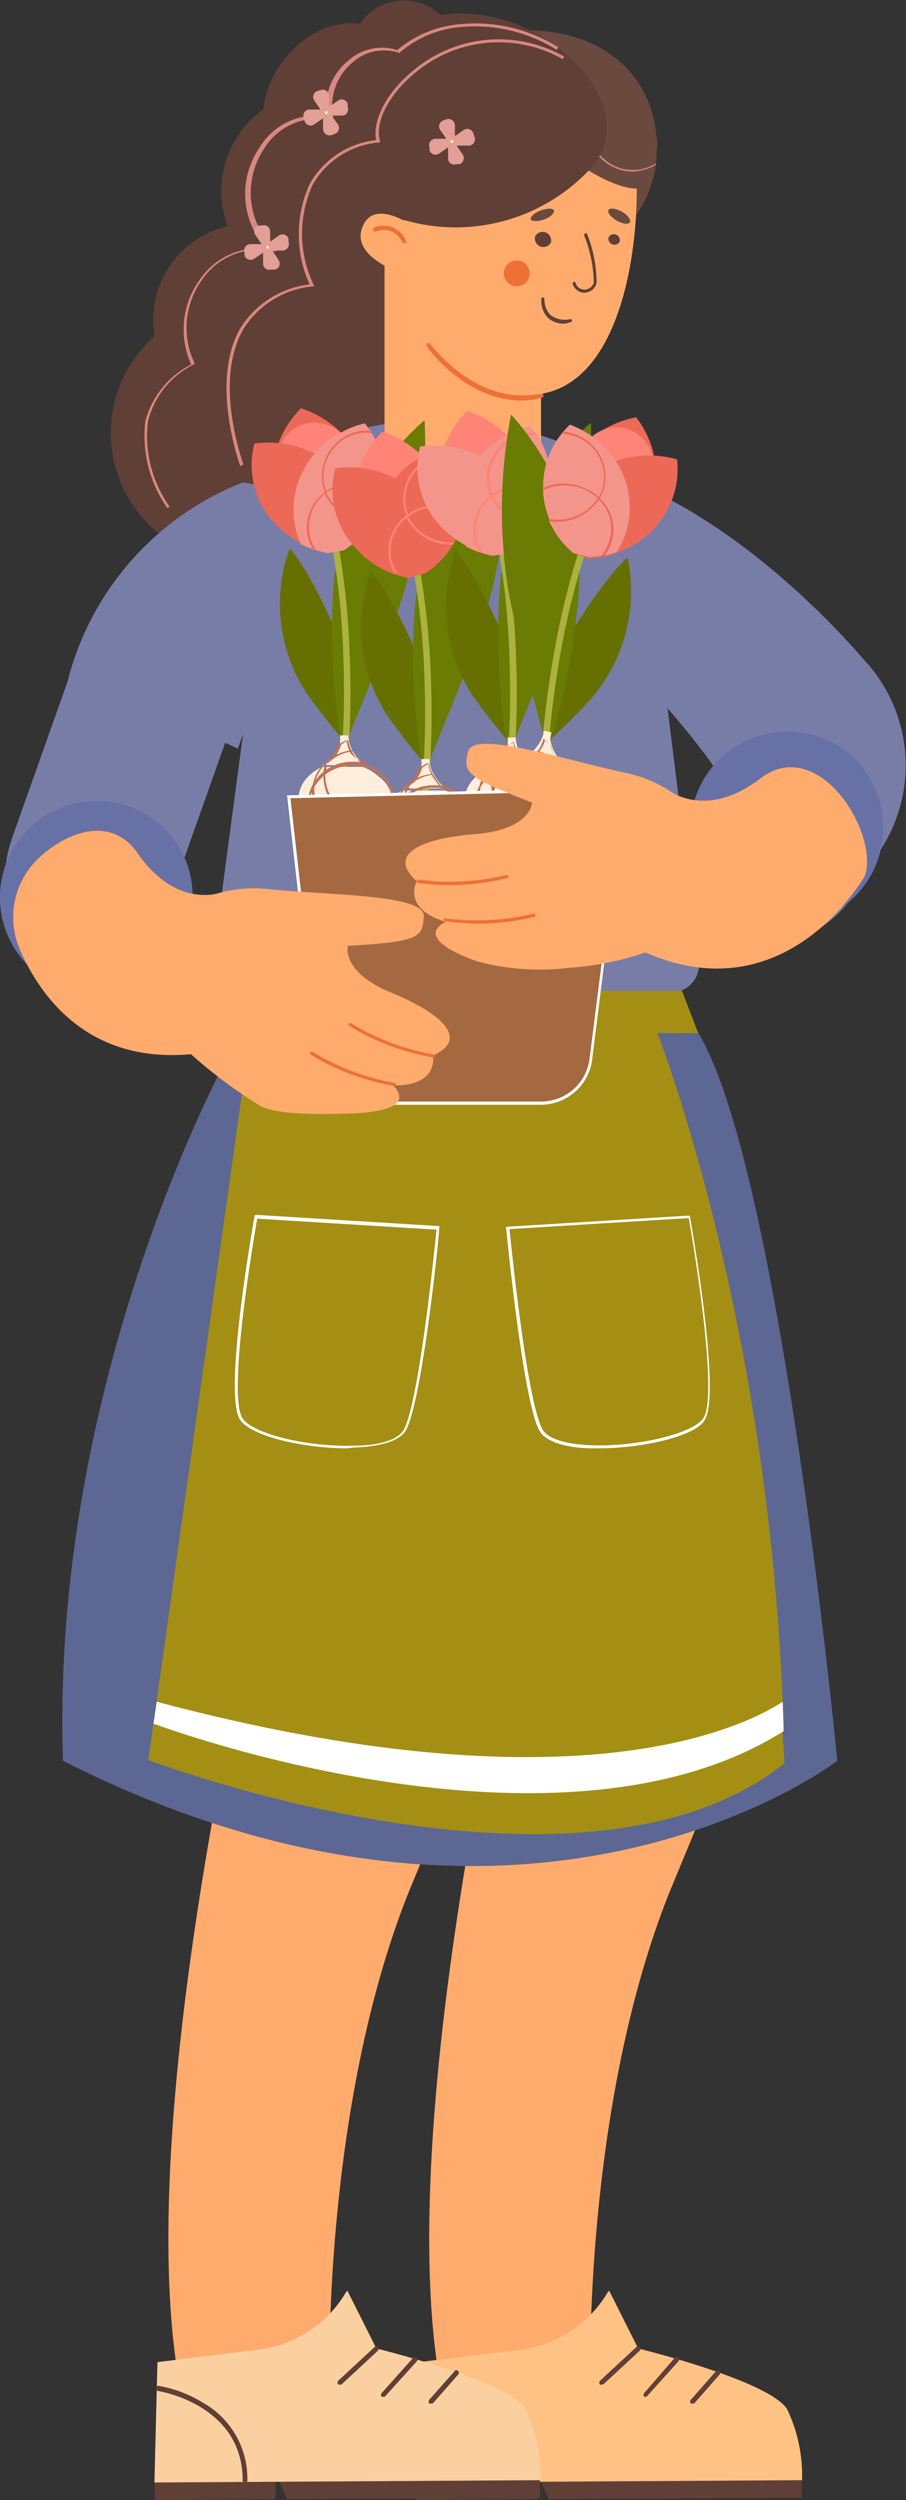 <svg id="objects" xmlns="http://www.w3.org/2000/svg" viewBox="0 0 47.76 131.71"><rect x="0" y="0" width="47.76" height="131.71" fill="#333333" stroke="none"/><defs><style>.cls-1{fill:#ffab6d;}.cls-2{fill:#603f36;}.cls-3{fill:#ffc285;}.cls-4{fill:#fad0a0;}.cls-5{fill:#5d6793;}.cls-6{fill:#a48f14;}.cls-7{fill:#787da7;}.cls-8{fill:#6a4a3f;}.cls-9{fill:#ee7035;}.cls-10{fill:#a1a7ce;}.cls-11{fill:#e29f96;}.cls-12{fill:#f7f8a8;}.cls-13{fill:#d88880;}.cls-14{fill:#657000;}.cls-15{fill:#6a7c04;}.cls-16{fill:#acb23f;}.cls-17{fill:#ec6957;}.cls-18{fill:#ff8376;}.cls-19{fill:#f4958c;}.cls-20{fill:#ffeedb;}.cls-21{fill:#bc7257;}.cls-22{fill:#a56941;}.cls-23{fill:#fff;}.cls-24{fill:#6871a5;}</style></defs><path class="cls-1" d="M58.35,124.65c-.63,3-1.33,6.5-2,10.24-1.61,9.75-2.76,21-1.18,28.38,3.75,3.65,7.74-1.1,7.74-1.1s-.35-14,4-25.25c.09-.24.19-.48.29-.72,1.65-4,2.94-7.11,4-9.55Z" transform="translate(-31.79 -36.8)"/><rect class="cls-2" x="53.74" y="167.1" width="6.37" height="1.38" transform="translate(-32.79 -36.46) rotate(-0.34)"/><polygon class="cls-2" points="42.26 131.58 28.92 131.66 28.32 130.28 42.26 130.2 42.26 131.58"/><path class="cls-3" d="M63.9,157.47l1.53,3.05s7,1.71,7.87,3.23a8.15,8.15,0,0,1,.77,3.71l-20.35.12.16-6.34,5.45-.67a6.25,6.25,0,0,0,4.49-3Z" transform="translate(-31.79 -36.8)"/><path class="cls-2" d="M63.52,162.42a.12.12,0,0,1-.1,0,.15.15,0,0,1,0-.2l1.91-1.77a.12.12,0,0,1,.18,0,.14.14,0,0,1,0,.19l-1.91,1.77Z" transform="translate(-31.79 -36.8)"/><path class="cls-2" d="M65.84,163.06a.1.1,0,0,1-.09,0,.14.14,0,0,1,0-.19L67.37,161a.12.12,0,0,1,.18,0,.15.15,0,0,1,0,.2L65.93,163A.12.12,0,0,1,65.84,163.06Z" transform="translate(-31.79 -36.8)"/><path class="cls-2" d="M68.3,163.42a.18.18,0,0,1-.09,0,.15.15,0,0,1,0-.2l1.33-1.51a.11.11,0,0,1,.18,0,.14.14,0,0,1,0,.19l-1.33,1.51A.11.11,0,0,1,68.3,163.42Z" transform="translate(-31.79 -36.8)"/><path class="cls-2" d="M58.5,167.6a.13.13,0,0,1-.13-.14c0-4-4.41-4.69-4.45-4.7a.14.14,0,0,1-.11-.16.12.12,0,0,1,.14-.11,6.6,6.6,0,0,1,2.32.88,4.61,4.61,0,0,1,2.36,4.09A.13.13,0,0,1,58.5,167.6Z" transform="translate(-31.79 -36.8)"/><path class="cls-1" d="M44.55,124.65c-.63,3-1.32,6.5-1.94,10.24-1.62,9.75-2.77,21-1.19,28.38,3.76,3.65,7.74-1.1,7.74-1.1s-.34-14,4-25.25l.29-.72c1.65-4,2.94-7.11,4-9.55Z" transform="translate(-31.79 -36.8)"/><rect class="cls-2" x="39.95" y="167.1" width="6.37" height="1.38" transform="translate(-32.79 -36.54) rotate(-0.34)"/><polygon class="cls-2" points="28.47 131.58 15.13 131.66 14.53 130.28 28.46 130.2 28.47 131.58"/><path class="cls-4" d="M50.1,157.47l1.53,3.05s7,1.71,7.87,3.23a8.22,8.22,0,0,1,.78,3.71l-20.35.12.16-6.34,5.44-.67a6.23,6.23,0,0,0,4.49-3Z" transform="translate(-31.79 -36.8)"/><path class="cls-2" d="M49.72,162.42a.13.13,0,0,1-.1,0,.15.15,0,0,1,0-.2l1.91-1.77a.12.12,0,0,1,.18,0,.14.14,0,0,1,0,.19l-1.91,1.77A.11.11,0,0,1,49.72,162.42Z" transform="translate(-31.79 -36.8)"/><path class="cls-2" d="M52,163.06a.12.12,0,0,1-.09,0,.14.14,0,0,1,0-.19L53.58,161a.12.12,0,0,1,.18,0,.15.15,0,0,1,0,.2L52.13,163A.11.11,0,0,1,52,163.06Z" transform="translate(-31.79 -36.8)"/><path class="cls-2" d="M54.51,163.42a.13.13,0,0,1-.09,0,.16.16,0,0,1,0-.2l1.34-1.51a.11.11,0,0,1,.18,0,.14.14,0,0,1,0,.19l-1.33,1.51A.14.14,0,0,1,54.51,163.42Z" transform="translate(-31.79 -36.8)"/><path class="cls-2" d="M44.71,167.6a.13.13,0,0,1-.13-.14c0-4-4.41-4.69-4.46-4.7a.14.14,0,0,1-.11-.16.13.13,0,0,1,.15-.11,6.67,6.67,0,0,1,2.32.88,4.6,4.6,0,0,1,2.35,4.09A.13.13,0,0,1,44.71,167.6Z" transform="translate(-31.79 -36.8)"/><path class="cls-5" d="M43.82,92.43s-9.39,17-8.71,37.13c24.63,12.48,40.82,0,40.82,0s-3.37-34.92-8.09-39.33C57,91.76,43.82,92.43,43.82,92.43Z" transform="translate(-31.79 -36.8)"/><path class="cls-6" d="M73.14,129.69c-10.65,8.5-33.53-.17-33.53-.17l.27-1.93.17-1.18,4.8-34.17,21.48-1.31s5.84,14.56,6.72,35.48c0,.52,0,1,0,1.56S73.13,129.11,73.14,129.69Z" transform="translate(-31.79 -36.8)"/><circle class="cls-2" cx="13.15" cy="16.87" r="5.08"/><path class="cls-2" d="M51.23,59.61a6.8,6.8,0,1,1-6.8-6.8A6.79,6.79,0,0,1,51.23,59.61Z" transform="translate(-31.79 -36.8)"/><circle class="cls-2" cx="18.15" cy="19.71" r="5.08"/><path class="cls-7" d="M42.7,90.3c.11,0,18.86-.92,24.53-1.21a1.49,1.49,0,0,0,1.4-1.68l-1.86-15-4.2-11.79h0a18.15,18.15,0,0,0-14.31-.44l-1.67.67S42.56,90.26,42.7,90.3Z" transform="translate(-31.79 -36.8)"/><path class="cls-7" d="M77.49,71.75s-6.88-8.48-15-10.43c-4.07,1.08-1.34,6.57-1.34,6.57S68.35,75,70.17,78.38C76.39,74.67,77.49,71.75,77.49,71.75Z" transform="translate(-31.79 -36.8)"/><path class="cls-2" d="M54,47.28a5.28,5.28,0,1,1-5.26-5.7A5.49,5.49,0,0,1,54,47.28Z" transform="translate(-31.79 -36.8)"/><path class="cls-2" d="M49.66,43.86s-2.07,11.46,3,11.58c.74,0,1.42,1.36,2.15,1.44,3.45.36,5.14-4.57,4.11-9.36C57.77,42.13,51.54,38.14,49.66,43.86Z" transform="translate(-31.79 -36.8)"/><path class="cls-8" d="M54.42,52.2s5.88,3.61,11.08-4.34a5.91,5.91,0,0,0,.9-2.81c.3-5-4.25-7.94-10.35-6.1C50.21,40.71,48.17,49.7,54.42,52.2Z" transform="translate(-31.79 -36.8)"/><path class="cls-1" d="M56.18,64.43h0a4.11,4.11,0,0,1-4.12-4.12V50.44h8.25v9.87A4.12,4.12,0,0,1,56.18,64.43Z" transform="translate(-31.79 -36.8)"/><path class="cls-9" d="M59.31,57.9c-3,0-5-2.8-5-2.83a.11.11,0,0,1,0-.16.11.11,0,0,1,.16,0s2.43,3.35,5.83,2.62a.13.13,0,0,1,.14.09.12.12,0,0,1-.1.14A4.55,4.55,0,0,1,59.31,57.9Z" transform="translate(-31.79 -36.8)"/><path class="cls-1" d="M51.66,49.23s2.36,8.7,8.2,8.37,6-12,5.08-14.41-7.33-5.31-11.79-.89C50.61,44.82,51.66,49.23,51.66,49.23Z" transform="translate(-31.79 -36.8)"/><circle class="cls-9" cx="27.24" cy="14.4" r="0.68"/><path class="cls-2" d="M60,49.25a.45.45,0,0,0,.83.33A.45.45,0,0,0,60,49.25Z" transform="translate(-31.79 -36.8)"/><path class="cls-2" d="M63.87,49.3a.32.32,0,0,0,.59.23A.32.32,0,0,0,63.87,49.3Z" transform="translate(-31.79 -36.8)"/><path class="cls-2" d="M55.85,39.13a2.81,2.81,0,0,1-5.53,0,2.81,2.81,0,0,1,5.53,0Z" transform="translate(-31.79 -36.8)"/><path class="cls-2" d="M52.29,44.13c-1.4,2-3.8,2.7-5.37,1.59s-1.7-3.61-.3-5.59,3.8-2.69,5.37-1.59S53.69,42.15,52.29,44.13Z" transform="translate(-31.79 -36.8)"/><path class="cls-8" d="M66.1,45.27c-.67.67-2.11.32-3.22-.79s-1.46-2.54-.79-3.21,2.12-.32,3.22.78S66.77,44.6,66.1,45.27Z" transform="translate(-31.79 -36.8)"/><path class="cls-8" d="M66,46.52c-.76.76-3.5-.58-5.41-2.49S57.73,40,58.49,39.18s2.94.17,4.85,2.08S66.74,45.75,66,46.52Z" transform="translate(-31.79 -36.8)"/><path class="cls-2" d="M51.54,51.22a4.45,4.45,0,0,0,1.51-4.14,1.2,1.2,0,0,0-.36-.66c-.91-.79-2.47.43-3.23,2.15C48.61,50.49,49.75,52.65,51.54,51.22Z" transform="translate(-31.79 -36.8)"/><path class="cls-2" d="M52.27,48.11a9.71,9.71,0,0,0,10.46-2.23,3.27,3.27,0,0,0,1-1.76c.61-3.23-4.11-7.15-8.59-6.55C50.06,38.25,47.17,45.89,52.27,48.11Z" transform="translate(-31.79 -36.8)"/><path class="cls-1" d="M53.55,48.7c-.65-.43-2.23-1.28-2.69.16s1.84,2.3,2.58,2.49Z" transform="translate(-31.79 -36.8)"/><path class="cls-9" d="M53.09,49.6a.11.11,0,0,1-.11-.07A1.06,1.06,0,0,0,51.61,49a.12.12,0,0,1-.15-.07.12.12,0,0,1,.07-.15,1.29,1.29,0,0,1,1.66.69.12.12,0,0,1,0,.16Z" transform="translate(-31.79 -36.8)"/><polygon class="cls-6" points="36.81 54.43 11.66 54.35 12.86 52.2 35.95 52.2 36.81 54.43"/><path class="cls-7" d="M35.37,72.63a15.28,15.28,0,0,1,9.21-10.41c4.19.48,2.75,5.26,2.75,5.26s-1.73,5.17-3,8.76C41.53,74.92,35.37,72.63,35.37,72.63Z" transform="translate(-31.79 -36.8)"/><path class="cls-10" d="M56.16,65.15a7.57,7.57,0,0,1-.81,0,5,5,0,0,1-4.49-4.9.12.12,0,0,1,.12-.12h0a.12.12,0,0,1,.12.12,4.66,4.66,0,0,0,4.28,4.66,4.47,4.47,0,0,0,5.29-3.73.13.13,0,0,1,.14-.09.11.11,0,0,1,.09.14A4.65,4.65,0,0,1,56.16,65.15Z" transform="translate(-31.79 -36.8)"/><path class="cls-11" d="M56.8,44l-.06-.17a.33.33,0,0,0-.51-.18l-.46.32v-.57a.34.34,0,0,0-.43-.32l-.17.06a.33.33,0,0,0-.17.51l.32.46h-.57a.33.33,0,0,0-.32.43l0,.17a.33.33,0,0,0,.51.18l.47-.33v.57a.32.32,0,0,0,.43.32l.17,0a.34.34,0,0,0,.17-.51l-.32-.47h.57A.34.34,0,0,0,56.8,44Zm-1.22.34a.2.2,0,0,0,0-.11.19.19,0,0,0,.1,0,.17.17,0,0,0,0,.1Z" transform="translate(-31.79 -36.8)"/><path class="cls-12" d="M55.63,44.18a.08.08,0,1,0,.06.09A.08.08,0,0,0,55.63,44.18Z" transform="translate(-31.79 -36.8)"/><path class="cls-13" d="M40.62,63.58A6.65,6.65,0,0,1,39.45,59a4.69,4.69,0,0,1,2.42-3,4.48,4.48,0,0,1,.46-4.48,3.76,3.76,0,0,1,3.5-1.62,4.29,4.29,0,0,1-.4-5.26A3.51,3.51,0,0,1,49,42.92,3.22,3.22,0,0,1,50.14,40a2.65,2.65,0,0,1,2.59-.56,5.83,5.83,0,0,1,3.08-1.34,8.24,8.24,0,0,1,5.41,1.19l-.08.14a8.12,8.12,0,0,0-5.3-1.18,5.63,5.63,0,0,0-3,1.34l0,0,0,0a2.5,2.5,0,0,0-2.48.51,3,3,0,0,0-1,2.89l0,.14-.13,0a3.3,3.3,0,0,0-3.54,1.54,4.18,4.18,0,0,0,.52,5.22l.14.17L46,50a3.62,3.62,0,0,0-3.55,1.53,4.31,4.31,0,0,0-.41,4.39l0,.06L42,56a4.58,4.58,0,0,0-2.41,3,6.43,6.43,0,0,0,1.14,4.49Z" transform="translate(-31.79 -36.8)"/><path class="cls-13" d="M44.46,61.36s-1.64-4.42,0-7.27a5,5,0,0,1,3.65-2.31,6.39,6.39,0,0,1,0-5.28,4.59,4.59,0,0,1,3.51-2.32c-.22-1.11.64-2.65,2.11-3.79a7,7,0,0,1,7.8-.61l-.07.14a6.84,6.84,0,0,0-7.64.6c-1.45,1.13-2.29,2.65-2,3.7l0,.09h-.08a4.43,4.43,0,0,0-3.48,2.25,6.25,6.25,0,0,0,.06,5.24l.05.09-.11,0a4.84,4.84,0,0,0-3.64,2.25c-1.61,2.79,0,7.09,0,7.13Z" transform="translate(-31.79 -36.8)"/><path class="cls-14" d="M49.88,75.78l.28.1c-.09-2.21,0-4.3-.46-5.38-1.62-3.78-2.64-4.81-2.64-4.81a8.56,8.56,0,0,0,.94,7.7C48.66,74.3,49.29,75.09,49.88,75.78Z" transform="translate(-31.79 -36.8)"/><path class="cls-15" d="M54.17,58.94s-4.48,3.67-4.81,8.83a36.53,36.53,0,0,0,.42,8.2l.3-.13c.61-1.61,2.44-5.75,3.11-8.23A26.65,26.65,0,0,0,54.17,58.94Z" transform="translate(-31.79 -36.8)"/><path class="cls-16" d="M49.89,71.45A47,47,0,0,1,49.43,80h.35a47,47,0,0,0,.45-8.54,42.36,42.36,0,0,0-.78-6.94.17.17,0,0,0-.21-.12.16.16,0,0,0-.13.19A40.07,40.07,0,0,1,49.89,71.45Z" transform="translate(-31.79 -36.8)"/><path class="cls-17" d="M46.32,63.1a5,5,0,0,1,1.34-4.79A5.38,5.38,0,0,1,51.18,62a4.8,4.8,0,0,1,.16,1.35c-.06,2.26-3.35,3-4.5,1A5,5,0,0,1,46.32,63.1Z" transform="translate(-31.79 -36.8)"/><path class="cls-18" d="M50.43,61a4,4,0,0,1-1.26,3.78,4.31,4.31,0,0,1-2.67-3.08,4.39,4.39,0,0,1-.07-1.08A2,2,0,0,1,50.07,60,3.71,3.71,0,0,1,50.43,61Z" transform="translate(-31.79 -36.8)"/><path class="cls-17" d="M49.92,65.79A5,5,0,0,0,51,64.85a4.51,4.51,0,0,0-1.32-3.16,4.86,4.86,0,0,0-1.31-1,5.34,5.34,0,0,0-3.17-.52,4.48,4.48,0,0,0,1.17,4.3,5.17,5.17,0,0,0,1.3.95,5.11,5.11,0,0,0,1.41.48Z" transform="translate(-31.79 -36.8)"/><path class="cls-19" d="M51.35,59.57a.41.41,0,0,0-.07-.11c-.08-.13-.17-.24-.26-.36a5.15,5.15,0,0,0-2.67,1.63,4.7,4.7,0,0,0-.81,1.39,4.38,4.38,0,0,0,.11,3.34,5.3,5.3,0,0,0,.65.28l.17.05a5.66,5.66,0,0,0,.59.15l.86-.15A5,5,0,0,0,51,64.85a4.67,4.67,0,0,0,.41-.58.75.75,0,0,0,.07-.12,3.72,3.72,0,0,0,.31-.67,3.52,3.52,0,0,0,.21-.77.5.5,0,0,0,0-.12A4.39,4.39,0,0,0,51.35,59.57Z" transform="translate(-31.79 -36.8)"/><path class="cls-17" d="M50.08,62.22a2.81,2.81,0,0,0-1.09.46l-.1.08A2.31,2.31,0,0,0,48,65a2.21,2.21,0,0,0,.27.7l.17.05a1.94,1.94,0,0,1-.32-.77,2.22,2.22,0,0,1,.79-2.16l.09-.07a2.58,2.58,0,0,1,1.07-.46,2.63,2.63,0,0,1,1.88.38.5.5,0,0,0,0-.12A2.74,2.74,0,0,0,50.08,62.22Z" transform="translate(-31.79 -36.8)"/><path class="cls-17" d="M50.82,59.61a2.41,2.41,0,0,1,.53,0,.41.41,0,0,0-.07-.11,2.59,2.59,0,0,0-.48,0,2.43,2.43,0,0,0-2,2.82,2.25,2.25,0,0,0,.14.44l0,.1a2.61,2.61,0,0,0,2.45,1.41.75.75,0,0,0,.07-.12A2.48,2.48,0,0,1,49,62.79s0-.07,0-.11a2.4,2.4,0,0,1-.12-.38A2.31,2.31,0,0,1,50.82,59.61Z" transform="translate(-31.79 -36.8)"/><path class="cls-20" d="M51,77.11l-.12,0h0l-.12,0-.12,0-.1,0h0l-.13,0h-.7l-.13,0h0l-.25,0-.13,0-.12,0-.09,0h-.07l-.07,0-.06,0h0l0,0h0L49,77h0a2.27,2.27,0,0,0,.32-.3,2.33,2.33,0,0,0,.4-.74c0-.14,0-.27,0-.42l.43,0s0,.1,0,.15a2.08,2.08,0,0,0,.22.65,2.25,2.25,0,0,0,.6.71Z" transform="translate(-31.79 -36.8)"/><path class="cls-20" d="M52.48,78.9a1.66,1.66,0,0,1-.21.79,2.45,2.45,0,0,1-1.76,1.13,2.84,2.84,0,0,1-.51.05,2.89,2.89,0,0,1-1.66-.51,1.82,1.82,0,0,1-.82-1.46A1.73,1.73,0,0,1,48,77.75a2.66,2.66,0,0,1,.4-.34,2.71,2.71,0,0,1,.37-.21h0l.06,0,.07,0,0,0h0l.09,0,.12,0,.13,0,.25,0h0l.13,0h.7l.13,0h0l.1,0,.12,0,.12,0h0l.12,0a2.64,2.64,0,0,1,.7.39l.17.14A1.76,1.76,0,0,1,52.48,78.9Z" transform="translate(-31.79 -36.8)"/><path class="cls-21" d="M50,80.91a2.94,2.94,0,0,1-1.69-.52h0A2.25,2.25,0,0,1,48,79.22a2.33,2.33,0,0,1,.31-1.15,2.48,2.48,0,0,1,.57-.64,2.4,2.4,0,0,1,1.48-.5h.22A2.7,2.7,0,0,1,51,77h0l.07.06a2.58,2.58,0,0,1,.71.39l.17.14a1.81,1.81,0,0,1,.58,1.29,1.57,1.57,0,0,1-.22.81,2.45,2.45,0,0,1-1.78,1.15A3,3,0,0,1,50,80.91Zm-1.63-.58a2.83,2.83,0,0,0,1.63.5,2.73,2.73,0,0,0,.5,0,2.38,2.38,0,0,0,1.73-1.11,1.51,1.51,0,0,0,.21-.77,1.7,1.7,0,0,0-.56-1.23l-.17-.14a2.31,2.31,0,0,0-.69-.38h0l-.07,0a1.78,1.78,0,0,0-.39-.07h-.21a2.34,2.34,0,0,0-1.42.48,2.48,2.48,0,0,0-.55.62,2.19,2.19,0,0,0-.31,1.11A2.16,2.16,0,0,0,48.37,80.33Z" transform="translate(-31.79 -36.8)"/><path class="cls-21" d="M50.51,80.86h0a2.31,2.31,0,0,1-2.28-2.28,2,2,0,0,1,.06-.49,2.14,2.14,0,0,1,.45-.92h0l0,0L49,77a.26.26,0,0,1,0-.08v0l.28-.22a2.46,2.46,0,0,1,1.08-.38h0l0,0A2.3,2.3,0,0,0,51,77l.07.06a2.58,2.58,0,0,1,.71.39l.17.14a1.81,1.81,0,0,1,.58,1.29,1.57,1.57,0,0,1-.22.81,2.45,2.45,0,0,1-1.78,1.15Zm-1.7-3.66h0a2.25,2.25,0,0,0-.44.89,2.61,2.61,0,0,0,0,.48,2.22,2.22,0,0,0,2.19,2.2,2.41,2.41,0,0,0,1.72-1.11,1.51,1.51,0,0,0,.21-.77,1.7,1.7,0,0,0-.56-1.23l-.17-.14a2.31,2.31,0,0,0-.69-.38h0l-.08-.06a2.35,2.35,0,0,1-.6-.7,2.29,2.29,0,0,0-1,.37,2.47,2.47,0,0,0-.27.21A.19.19,0,0,0,49,77h0l0,0Z" transform="translate(-31.79 -36.8)"/><path class="cls-21" d="M51.2,80a2.32,2.32,0,0,1-2.36-2.29,1.85,1.85,0,0,1,0-.23,2,2,0,0,1,.06-.35v0h0v0h0a.36.36,0,0,1,0-.09v0a1.46,1.46,0,0,1,.28-.21,2,2,0,0,0,.39-.73h0a1.86,1.86,0,0,1,.44-.29l.06,0v.06a1.8,1.8,0,0,0,.21.63A2.3,2.3,0,0,0,51,77l.07.06a2.58,2.58,0,0,1,.71.39l.17.14a1.81,1.81,0,0,1,.58,1.29,1.57,1.57,0,0,1-.22.81h0A2.56,2.56,0,0,1,51.2,80ZM49,77.15c0,.11,0,.21-.06.32s0,.15,0,.22a2.29,2.29,0,0,0,3.31,2,1.48,1.48,0,0,0,.21-.76,1.7,1.7,0,0,0-.56-1.23l-.17-.14a2.31,2.31,0,0,0-.69-.38h0l-.08-.06a2.3,2.3,0,0,1-.61-.72,2.21,2.21,0,0,1-.21-.61,3,3,0,0,0-.37.25,2,2,0,0,1-.41.74h0a2.47,2.47,0,0,0-.27.21A.19.19,0,0,0,49,77h0a.31.31,0,0,1,0,.08Z" transform="translate(-31.79 -36.8)"/><path class="cls-14" d="M54.16,77l.27.09c-.08-2.21,0-4.29-.45-5.37-1.62-3.78-2.64-4.82-2.64-4.82a8.56,8.56,0,0,0,.94,7.7C52.93,75.52,53.57,76.32,54.16,77Z" transform="translate(-31.79 -36.8)"/><path class="cls-15" d="M58.45,60.17S54,63.84,53.64,69a36.37,36.37,0,0,0,.42,8.19l.3-.13c.61-1.6,2.44-5.74,3.11-8.22A26.65,26.65,0,0,0,58.45,60.17Z" transform="translate(-31.79 -36.8)"/><path class="cls-16" d="M54.17,72.67a48,48,0,0,1-.46,8.54h.35a48,48,0,0,0,.45-8.55,42.12,42.12,0,0,0-.78-6.93.18.18,0,0,0-.21-.13.16.16,0,0,0-.13.19A40.26,40.26,0,0,1,54.17,72.67Z" transform="translate(-31.79 -36.8)"/><path class="cls-18" d="M50.6,64.32a5,5,0,0,1,1.34-4.78,5.36,5.36,0,0,1,3.52,3.7,4.77,4.77,0,0,1,.16,1.34c-.06,2.27-3.35,3-4.5,1A4.92,4.92,0,0,1,50.6,64.32Z" transform="translate(-31.79 -36.8)"/><path class="cls-18" d="M54.71,62.22A4,4,0,0,1,53.45,66a4.31,4.31,0,0,1-2.67-3.08,4.43,4.43,0,0,1-.07-1.08,2,2,0,0,1,3.64-.65A3.93,3.93,0,0,1,54.71,62.22Z" transform="translate(-31.79 -36.8)"/><path class="cls-17" d="M54.2,67a5,5,0,0,0,1.06-.93,4.59,4.59,0,0,0-1.32-3.17A5,5,0,0,0,52.63,62a5.35,5.35,0,0,0-3.17-.53,4.47,4.47,0,0,0,1.17,4.3,4.66,4.66,0,0,0,1.3,1,5.34,5.34,0,0,0,1.41.48Z" transform="translate(-31.79 -36.8)"/><path class="cls-17" d="M55.63,60.79l-.07-.11c-.08-.12-.17-.24-.26-.35A5.09,5.09,0,0,0,52.63,62a4.58,4.58,0,0,0-.81,1.39,4.38,4.38,0,0,0,.11,3.34,5.11,5.11,0,0,0,.64.27l.18.06c.19.06.39.11.58.15L54.2,67a5,5,0,0,0,1.06-.93,4.67,4.67,0,0,0,.41-.58.75.75,0,0,0,.07-.12,4.07,4.07,0,0,0,.31-.67,3.68,3.68,0,0,0,.21-.77.5.5,0,0,0,0-.12A4.41,4.41,0,0,0,55.63,60.79Z" transform="translate(-31.79 -36.8)"/><path class="cls-18" d="M54.36,63.45a2.44,2.44,0,0,0-1.09.46l-.1.07a2.34,2.34,0,0,0-.86,2.29,2.29,2.29,0,0,0,.26.69l.18.06a2.12,2.12,0,0,1-.33-.77,2.2,2.2,0,0,1,.8-2.16l.09-.07a2.41,2.41,0,0,1,1.07-.46,2.59,2.59,0,0,1,1.88.38.5.5,0,0,0,0-.12A2.74,2.74,0,0,0,54.36,63.45Z" transform="translate(-31.79 -36.8)"/><path class="cls-18" d="M55.1,60.83a3.23,3.23,0,0,1,.53,0l-.07-.11a2.61,2.61,0,0,0-.48,0,2.42,2.42,0,0,0-2,2.81,2.06,2.06,0,0,0,.14.44.54.54,0,0,0,0,.11,2.61,2.61,0,0,0,2.45,1.41.75.75,0,0,0,.07-.12A2.51,2.51,0,0,1,53.31,64s0-.07,0-.11a2.22,2.22,0,0,1-.12-.39A2.31,2.31,0,0,1,55.1,60.83Z" transform="translate(-31.79 -36.8)"/><path class="cls-20" d="M55.31,78.34l-.11,0h0l-.12,0-.13,0-.09,0h0l-.13,0h-.84l-.25,0-.13,0-.12,0-.1,0H53.2l-.07,0-.07,0h0l0,0h0a1.49,1.49,0,0,0,.2-.15h0a1.82,1.82,0,0,0,.31-.31A2,2,0,0,0,54,77.2a1.87,1.87,0,0,0,0-.41l.43,0s0,.1,0,.15a1.93,1.93,0,0,0,.22.65,2.35,2.35,0,0,0,.6.71Z" transform="translate(-31.79 -36.8)"/><path class="cls-20" d="M56.76,80.12a1.58,1.58,0,0,1-.22.8,2.41,2.41,0,0,1-1.75,1.13,2.92,2.92,0,0,1-.51,0,2.89,2.89,0,0,1-1.66-.5,1.81,1.81,0,0,1-.82-1.47A1.7,1.7,0,0,1,52.26,79a2.28,2.28,0,0,1,.4-.35,2.22,2.22,0,0,1,.37-.21h0l.07,0,.07,0h.06l.1,0,.12,0,.13,0,.25,0h.84l.13,0h0l.09,0,.13,0,.12,0h0l.11,0a2.32,2.32,0,0,1,.71.39,1.07,1.07,0,0,1,.16.14A1.73,1.73,0,0,1,56.76,80.12Z" transform="translate(-31.79 -36.8)"/><path class="cls-21" d="M54.28,82.13a2.91,2.91,0,0,1-1.69-.51h0a2.29,2.29,0,0,1-.33-1.16,2.22,2.22,0,0,1,.32-1.15,2.32,2.32,0,0,1,.57-.64,2.4,2.4,0,0,1,1.48-.5h.21a1.94,1.94,0,0,1,.42.07h0l.07,0a2.6,2.6,0,0,1,.71.4l.17.14a1.81,1.81,0,0,1,.58,1.28,1.6,1.6,0,0,1-.22.82,2.47,2.47,0,0,1-1.78,1.15A3,3,0,0,1,54.28,82.13Zm-1.63-.57a2.8,2.8,0,0,0,1.63.49,2.74,2.74,0,0,0,.5,0,2.41,2.41,0,0,0,1.73-1.11,1.62,1.62,0,0,0,.2-.78,1.7,1.7,0,0,0-.56-1.22,1.07,1.07,0,0,0-.16-.14,2.31,2.31,0,0,0-.69-.38h0l-.07-.06a2.63,2.63,0,0,0-.39-.06h-.21a2.28,2.28,0,0,0-1.42.48,2,2,0,0,0-.55.62,2.16,2.16,0,0,0-.31,1.11A2.19,2.19,0,0,0,52.65,81.56Z" transform="translate(-31.79 -36.8)"/><path class="cls-21" d="M54.79,82.09h0a2.32,2.32,0,0,1-2.28-2.29,2.05,2.05,0,0,1,.06-.49,2.09,2.09,0,0,1,.45-.92h0l.18-.14,0-.08v0a3.15,3.15,0,0,1,.29-.22,2.41,2.41,0,0,1,1.08-.38h0v0a2.2,2.2,0,0,0,.6.7l.07,0a2.6,2.6,0,0,1,.71.4l.17.14a1.81,1.81,0,0,1,.58,1.28,1.6,1.6,0,0,1-.22.82,2.47,2.47,0,0,1-1.78,1.15Zm-1.7-3.66h0a2,2,0,0,0-.44.89,2.42,2.42,0,0,0,0,.47A2.24,2.24,0,0,0,54.79,82a2.41,2.41,0,0,0,1.72-1.11,1.62,1.62,0,0,0,.2-.78,1.7,1.7,0,0,0-.56-1.22,1.07,1.07,0,0,0-.16-.14,2.31,2.31,0,0,0-.69-.38h0l-.08-.06a2.49,2.49,0,0,1-.6-.7,2.29,2.29,0,0,0-1,.37,2.69,2.69,0,0,0-.27.2l0,.08h0A1.3,1.3,0,0,1,53.09,78.43Z" transform="translate(-31.79 -36.8)"/><path class="cls-21" d="M55.48,81.21a2.34,2.34,0,0,1-2.37-2.29,1.79,1.79,0,0,1,0-.23,2.25,2.25,0,0,1,.06-.36v0h0l0,0h0l0-.09v0l.28-.22a2,2,0,0,0,.4-.72h0a2.66,2.66,0,0,1,.45-.29l.06,0v0a2.07,2.07,0,0,0,.2.64,2.2,2.2,0,0,0,.6.7l.07,0a2.6,2.6,0,0,1,.71.4l.17.14a1.81,1.81,0,0,1,.58,1.28,1.6,1.6,0,0,1-.22.82h0A2.48,2.48,0,0,1,55.48,81.21Zm-2.21-2.83a1.7,1.7,0,0,0-.06.31,1.85,1.85,0,0,0,0,.23,2.29,2.29,0,0,0,3.31,2,1.5,1.5,0,0,0,.2-.77,1.7,1.7,0,0,0-.56-1.22,1.07,1.07,0,0,0-.16-.14,2.31,2.31,0,0,0-.69-.38h0l-.08-.06a2.23,2.23,0,0,1-.61-.73,1.66,1.66,0,0,1-.21-.6,2.35,2.35,0,0,0-.37.24,2.13,2.13,0,0,1-.41.75h0a2.69,2.69,0,0,0-.27.2l0,.08h0s0,.06,0,.09Z" transform="translate(-31.79 -36.8)"/><path class="cls-14" d="M58.64,75.92l.28.1c-.09-2.21,0-4.3-.46-5.38-1.62-3.78-2.64-4.81-2.64-4.81a8.56,8.56,0,0,0,.94,7.7C57.42,74.44,58.05,75.23,58.64,75.92Z" transform="translate(-31.79 -36.8)"/><path class="cls-15" d="M62.93,59.08s-4.48,3.67-4.81,8.84a36.47,36.47,0,0,0,.42,8.19l.3-.13c.61-1.61,2.44-5.75,3.11-8.23A26.64,26.64,0,0,0,62.93,59.08Z" transform="translate(-31.79 -36.8)"/><path class="cls-16" d="M58.65,71.59a47,47,0,0,1-.46,8.53h.35A47,47,0,0,0,59,71.58a42.36,42.36,0,0,0-.78-6.94.17.17,0,0,0-.21-.12.16.16,0,0,0-.13.19A40.26,40.26,0,0,1,58.65,71.59Z" transform="translate(-31.79 -36.8)"/><path class="cls-18" d="M55.08,63.24a5,5,0,0,1,1.34-4.79,5.38,5.38,0,0,1,3.52,3.7,4.8,4.8,0,0,1,.16,1.35c-.06,2.26-3.35,3-4.5,1A5.22,5.22,0,0,1,55.08,63.24Z" transform="translate(-31.79 -36.8)"/><path class="cls-18" d="M59.19,61.13a4,4,0,0,1-1.26,3.78,4.31,4.31,0,0,1-2.67-3.08,4.36,4.36,0,0,1-.07-1.08,2,2,0,0,1,3.64-.65A3.71,3.71,0,0,1,59.19,61.13Z" transform="translate(-31.79 -36.8)"/><path class="cls-19" d="M58.68,65.93A5,5,0,0,0,59.74,65a4.51,4.51,0,0,0-1.32-3.16,4.86,4.86,0,0,0-1.31-1,5.34,5.34,0,0,0-3.17-.52,4.48,4.48,0,0,0,1.17,4.3,5.17,5.17,0,0,0,1.3.95,5.11,5.11,0,0,0,1.41.48Z" transform="translate(-31.79 -36.8)"/><path class="cls-19" d="M60.11,59.71A.41.41,0,0,0,60,59.6l-.26-.36a5.15,5.15,0,0,0-2.67,1.63,4.7,4.7,0,0,0-.81,1.39,4.38,4.38,0,0,0,.11,3.34,5.3,5.3,0,0,0,.65.28l.17.05a3.92,3.92,0,0,0,.59.15l.86-.15A5,5,0,0,0,59.74,65a4,4,0,0,0,.41-.58l.07-.11a4.17,4.17,0,0,0,.31-.68,3.52,3.52,0,0,0,.21-.77.5.5,0,0,0,0-.12A4.39,4.39,0,0,0,60.11,59.71Z" transform="translate(-31.79 -36.8)"/><path class="cls-18" d="M58.84,62.36a2.81,2.81,0,0,0-1.09.46l-.1.08a2.31,2.31,0,0,0-.86,2.28,2.21,2.21,0,0,0,.27.7l.17.05a1.94,1.94,0,0,1-.32-.77A2.22,2.22,0,0,1,57.7,63l.09-.07a2.72,2.72,0,0,1,1.07-.46,2.63,2.63,0,0,1,1.88.38.5.5,0,0,0,0-.12A2.74,2.74,0,0,0,58.84,62.36Z" transform="translate(-31.79 -36.8)"/><path class="cls-18" d="M59.58,59.75a2.41,2.41,0,0,1,.53,0A.41.41,0,0,0,60,59.6a2.59,2.59,0,0,0-.48,0,2.43,2.43,0,0,0-2.05,2.82,2.25,2.25,0,0,0,.14.44s0,.07.05.1a2.6,2.6,0,0,0,2.45,1.41l.07-.11a2.5,2.5,0,0,1-2.43-1.37s0-.07,0-.11a2.4,2.4,0,0,1-.12-.38A2.31,2.31,0,0,1,59.58,59.75Z" transform="translate(-31.79 -36.8)"/><path class="cls-20" d="M59.8,77.25l-.12,0h0l-.12,0-.12,0-.1,0h0l-.13,0h0l-.1,0h-.57l-.13,0h0l-.25,0-.13,0-.12,0-.09,0h-.07l-.07,0-.06,0h0l0,0h0l.2-.15h0a2.27,2.27,0,0,0,.32-.3,2.57,2.57,0,0,0,.41-.74c0-.14,0-.27,0-.41l.43,0s0,.1,0,.15a2.08,2.08,0,0,0,.22.65,2.25,2.25,0,0,0,.6.71Z" transform="translate(-31.79 -36.8)"/><path class="cls-20" d="M61.24,79a1.66,1.66,0,0,1-.21.79A2.45,2.45,0,0,1,59.27,81a2.88,2.88,0,0,1-2.17-.46A1.82,1.82,0,0,1,56.28,79a1.68,1.68,0,0,1,.46-1.14,2.23,2.23,0,0,1,.4-.35,2.71,2.71,0,0,1,.37-.21h0l.06,0,.07,0,0,0h0l.09,0,.12,0,.13,0,.25,0h0l.13,0h.57l.1,0h0l.13,0h0l.1,0,.12,0,.12,0h0l.12,0a2.64,2.64,0,0,1,.7.39l.17.14A1.76,1.76,0,0,1,61.24,79Z" transform="translate(-31.79 -36.8)"/><path class="cls-21" d="M58.76,81.05a2.94,2.94,0,0,1-1.69-.52h0a2.25,2.25,0,0,1-.32-1.16,2.33,2.33,0,0,1,.31-1.15,2.48,2.48,0,0,1,.57-.64,2.4,2.4,0,0,1,1.48-.5h.22a2.7,2.7,0,0,1,.41.07h0l.07.06a2.58,2.58,0,0,1,.71.39l.17.14A1.81,1.81,0,0,1,61.28,79a1.57,1.57,0,0,1-.22.81A2.45,2.45,0,0,1,59.28,81,3,3,0,0,1,58.76,81.05Zm-1.63-.58a2.83,2.83,0,0,0,1.63.5,2.73,2.73,0,0,0,.5,0A2.4,2.4,0,0,0,61,79.82,1.58,1.58,0,0,0,61.2,79a1.7,1.7,0,0,0-.56-1.23l-.17-.14a2.31,2.31,0,0,0-.69-.38h0l-.07,0a1.78,1.78,0,0,0-.39-.07H59.1a2.33,2.33,0,0,0-2,1.1,2.19,2.19,0,0,0-.31,1.11A2.16,2.16,0,0,0,57.13,80.47Z" transform="translate(-31.79 -36.8)"/><path class="cls-21" d="M59.27,81h0A2.31,2.31,0,0,1,57,78.72a2,2,0,0,1,.06-.49,2.14,2.14,0,0,1,.45-.92h0l0,0,.19-.14a.41.41,0,0,1,0-.08v0l.28-.22a2.46,2.46,0,0,1,1.08-.38h0l0,0a2.19,2.19,0,0,0,.59.7l.07.06a2.58,2.58,0,0,1,.71.39l.17.14A1.81,1.81,0,0,1,61.28,79a1.57,1.57,0,0,1-.22.81A2.45,2.45,0,0,1,59.28,81Zm-1.7-3.66h0a2.25,2.25,0,0,0-.44.89,2.61,2.61,0,0,0-.05.48,2.22,2.22,0,0,0,2.19,2.2A2.4,2.4,0,0,0,61,79.82,1.58,1.58,0,0,0,61.2,79a1.7,1.7,0,0,0-.56-1.23l-.17-.14a2.31,2.31,0,0,0-.69-.38h0l-.08-.06a2.35,2.35,0,0,1-.6-.7,2.29,2.29,0,0,0-1,.37,2.47,2.47,0,0,0-.27.21s0,.05,0,.07h0l0,0Z" transform="translate(-31.79 -36.8)"/><path class="cls-21" d="M60,80.12a2.32,2.32,0,0,1-2.36-2.29,1.85,1.85,0,0,1,0-.23,2,2,0,0,1,.06-.35v0h0l0,0h0a.36.36,0,0,1,0-.09v0a2,2,0,0,1,.28-.21,2,2,0,0,0,.39-.72v0h0a1.86,1.86,0,0,1,.44-.29l.06,0v.06a1.8,1.8,0,0,0,.21.63,2.19,2.19,0,0,0,.59.7l.07.06a2.58,2.58,0,0,1,.71.39l.17.14A1.81,1.81,0,0,1,61.28,79a1.57,1.57,0,0,1-.22.81h0A2.39,2.39,0,0,1,60,80.12Zm-2.21-2.83c0,.11,0,.21-.06.32s0,.15,0,.22a2.29,2.29,0,0,0,3.31,2A1.48,1.48,0,0,0,61.2,79a1.7,1.7,0,0,0-.56-1.23l-.17-.14a2.31,2.31,0,0,0-.69-.38h0l-.08-.06a2.3,2.3,0,0,1-.61-.72,2.14,2.14,0,0,1-.21-.6,2.92,2.92,0,0,0-.37.24,2,2,0,0,1-.41.74h0a2.47,2.47,0,0,0-.27.21.19.19,0,0,0,0,.07h0a.31.31,0,0,1,0,.08Z" transform="translate(-31.79 -36.8)"/><path class="cls-14" d="M60.71,75.85l-.29.06c.38-2.18.58-4.26,1.18-5.28,2.12-3.56,3.27-4.46,3.27-4.46a8.63,8.63,0,0,1-2,7.53C62.12,74.52,61.38,75.23,60.71,75.85Z" transform="translate(-31.79 -36.8)"/><path class="cls-15" d="M58.73,58.64s4,4.17,3.57,9.33A36,36,0,0,1,60.77,76l-.27-.16c-.39-1.66-1.64-6-2-8.52A26.54,26.54,0,0,1,58.73,58.64Z" transform="translate(-31.79 -36.8)"/><path class="cls-16" d="M61.28,71.55a47.74,47.74,0,0,0-.7,8.52l-.35,0a47.67,47.67,0,0,1,.71-8.53,41.52,41.52,0,0,1,1.72-6.79.18.18,0,0,1,.22-.1.16.16,0,0,1,.11.21A41,41,0,0,0,61.28,71.55Z" transform="translate(-31.79 -36.8)"/><path class="cls-17" d="M66,63.69a4.92,4.92,0,0,0-.68-4.91,5.51,5.51,0,0,0-4,3.25,4.94,4.94,0,0,0-.34,1.32c-.25,2.26,2.92,3.37,4.33,1.53A4.83,4.83,0,0,0,66,63.69Z" transform="translate(-31.79 -36.8)"/><path class="cls-18" d="M62.16,61.11A4,4,0,0,0,62.9,65,4.35,4.35,0,0,0,66,62.27a3.65,3.65,0,0,0,.22-1.06,1.94,1.94,0,0,0-3.52-1.08A3.94,3.94,0,0,0,62.16,61.11Z" transform="translate(-31.79 -36.8)"/><path class="cls-17" d="M62,65.93a4.82,4.82,0,0,1-.92-1.05,4.62,4.62,0,0,1,1.73-3,5.15,5.15,0,0,1,1.43-.79A5.45,5.45,0,0,1,67.48,61a4.57,4.57,0,0,1-1.74,4.13,5.32,5.32,0,0,1-2.88,1.1Z" transform="translate(-31.79 -36.8)"/><path class="cls-19" d="M61.44,59.59l.09-.1c.09-.11.2-.22.3-.32a5,5,0,0,1,2.43,1.93,4.46,4.46,0,0,1,.62,1.47,4.39,4.39,0,0,1-.57,3.3,4,4,0,0,1-.67.2l-.18,0a4.09,4.09,0,0,1-.6.07L62,65.93a4.82,4.82,0,0,1-.92-1.05,4.77,4.77,0,0,1-.34-.63l0-.12a5.68,5.68,0,0,1-.22-.7,4.38,4.38,0,0,1-.1-.79v-.12A4.46,4.46,0,0,1,61.44,59.59Z" transform="translate(-31.79 -36.8)"/><path class="cls-17" d="M60.39,62.52v.12a2.64,2.64,0,0,1,1.92-.16,2.49,2.49,0,0,1,1,.58l.08.09a2.14,2.14,0,0,1,.49,2.23,2.21,2.21,0,0,1-.42.73l.18,0a2.33,2.33,0,0,0,.36-.66,2.26,2.26,0,0,0-.55-2.36L63.37,63a2.64,2.64,0,0,0-1-.58A2.69,2.69,0,0,0,60.39,62.52Z" transform="translate(-31.79 -36.8)"/><path class="cls-17" d="M63.54,62.59a3.17,3.17,0,0,1-.17.37l-.06.1a2.55,2.55,0,0,1-2.6,1.07l0,.12a2.66,2.66,0,0,0,2.63-1.1l.06-.1a2.67,2.67,0,0,0,.2-.42,2.38,2.38,0,0,0-1.65-3,2.63,2.63,0,0,0-.47-.1l-.09.1a3.18,3.18,0,0,1,.52.1A2.28,2.28,0,0,1,63.54,62.59Z" transform="translate(-31.79 -36.8)"/><path class="cls-20" d="M59.38,77l.12,0h0l.12,0h1l.1,0,.13,0h0l.25.08.12,0,.11,0,.09,0,0,0h0l0,0,.07,0,.06,0h0l0,0,0,0h0l-.18-.17h0a2,2,0,0,1-.26-.34,2.14,2.14,0,0,1-.31-.79,1.84,1.84,0,0,1,.06-.4l-.42-.08a.83.83,0,0,1,0,.15,1.87,1.87,0,0,1-.3.62,2.21,2.21,0,0,1-.69.63Z" transform="translate(-31.79 -36.8)"/><path class="cls-20" d="M57.7,78.63a1.64,1.64,0,0,0,.11.82,2.39,2.39,0,0,0,1.58,1.33,3.84,3.84,0,0,0,.51.1,2.93,2.93,0,0,0,1.71-.31,1.86,1.86,0,0,0,1-1.35,1.64,1.64,0,0,0-.3-1.19,2.31,2.31,0,0,0-.69-.64l0,0h0l-.06,0-.07,0,0,0h0l0,0-.09,0-.11,0-.12,0-.25-.08h0l-.13,0-.1,0h-1l-.12,0h0l-.12,0a3,3,0,0,0-.76.3l-.18.13A1.77,1.77,0,0,0,57.7,78.63Z" transform="translate(-31.79 -36.8)"/><path class="cls-21" d="M59.38,80.81a2.39,2.39,0,0,1-1.61-1.35,1.59,1.59,0,0,1-.11-.83,1.86,1.86,0,0,1,.75-1.21l.19-.12a2.7,2.7,0,0,1,.76-.31l.08,0h0a2,2,0,0,1,.43,0h.21a2.38,2.38,0,0,1,1.4.68,2.42,2.42,0,0,1,.48.7,2.23,2.23,0,0,1,.16,1.17,2.34,2.34,0,0,1-.48,1.12h0a3,3,0,0,1-1.74.31A2.89,2.89,0,0,1,59.38,80.81ZM62,79.47a2.19,2.19,0,0,0-.15-1.13,2.4,2.4,0,0,0-.46-.68A2.35,2.35,0,0,0,60.08,77h-.21a1.7,1.7,0,0,0-.39,0l-.08,0h0a2.3,2.3,0,0,0-.74.3l-.18.12a1.7,1.7,0,0,0-.72,1.15,1.43,1.43,0,0,0,.1.79,2.34,2.34,0,0,0,1.56,1.31,3.86,3.86,0,0,0,.49.1,2.87,2.87,0,0,0,1.68-.3A2.14,2.14,0,0,0,62,79.47Z" transform="translate(-31.79 -36.8)"/><path class="cls-21" d="M59.38,80.81a2.39,2.39,0,0,1-1.61-1.35,1.59,1.59,0,0,1-.11-.83,1.86,1.86,0,0,1,.75-1.21l.19-.12a2.7,2.7,0,0,1,.76-.31l.08,0a2.28,2.28,0,0,0,.68-.63l0,0h0a2.33,2.33,0,0,1,1,.51,2,2,0,0,1,.25.25h0a.29.29,0,0,0,0,.09c.05.06.11.11.16.16l0,0h0a2.19,2.19,0,0,1,.32,1,2.79,2.79,0,0,1,0,.5,2.38,2.38,0,0,1-2.57,2h0Zm2-3.6h0s0,0,0-.08l-.24-.23a2.25,2.25,0,0,0-1-.49,2.38,2.38,0,0,1-.68.62l-.09.06h0a2.3,2.3,0,0,0-.74.3l-.18.12a1.7,1.7,0,0,0-.72,1.15,1.43,1.43,0,0,0,.1.79,2.33,2.33,0,0,0,1.55,1.31,2.28,2.28,0,0,0,2.47-1.93,1.93,1.93,0,0,0,0-.48,2,2,0,0,0-.31-.94h0A1.53,1.53,0,0,1,61.39,77.21Z" transform="translate(-31.79 -36.8)"/><path class="cls-21" d="M57.78,79.48h0a1.59,1.59,0,0,1-.11-.83,1.86,1.86,0,0,1,.75-1.21l.19-.12a2.7,2.7,0,0,1,.76-.31l.08,0a2.28,2.28,0,0,0,.68-.63,2,2,0,0,0,.29-.6l0-.06,0,0a1.89,1.89,0,0,1,.4.34h0v0a2.24,2.24,0,0,0,.3.76l.25.25h0a.3.3,0,0,0,0,.1h0v0h0v0a2.17,2.17,0,0,1,0,.36,1.79,1.79,0,0,1,0,.23,2.38,2.38,0,0,1-2.66,2A2.42,2.42,0,0,1,57.78,79.48Zm3.62-2.2s0-.06,0-.09h0s0,0,0-.08l-.24-.23h0a2.14,2.14,0,0,1-.31-.79,2.22,2.22,0,0,0-.33-.28,1.92,1.92,0,0,1-.29.57,2.39,2.39,0,0,1-.7.64l-.09.06h0a2.3,2.3,0,0,0-.74.3l-.18.12a1.7,1.7,0,0,0-.72,1.15,1.49,1.49,0,0,0,.09.78,2.32,2.32,0,0,0,1,.36,2.29,2.29,0,0,0,2.56-1.92,1.79,1.79,0,0,0,0-.23,1.74,1.74,0,0,0,0-.32Z" transform="translate(-31.79 -36.8)"/><path class="cls-22" d="M47,78.77l1.58,14a2.46,2.46,0,0,0,2.46,2.17h9.26a2.64,2.64,0,0,0,2.63-2.26l1.81-14.29Z" transform="translate(-31.79 -36.8)"/><path class="cls-23" d="M60.31,95H51.05a2.54,2.54,0,0,1-2.54-2.24l-1.58-14a.14.14,0,0,1,0-.06.09.09,0,0,1,.06,0l17.74-.41s0,0,.06,0a.14.14,0,0,1,0,.07L63,92.66A2.73,2.73,0,0,1,60.31,95ZM47.1,78.85l1.57,13.88a2.38,2.38,0,0,0,2.38,2.1h9.26a2.57,2.57,0,0,0,2.55-2.19l1.8-14.2Z" transform="translate(-31.79 -36.8)"/><path class="cls-7" d="M34.67,70.4h5.7A1.6,1.6,0,0,1,42,72V87.7a1.6,1.6,0,0,1-1.6,1.6h-.57a6.74,6.74,0,0,1-6.74-6.74V72a1.6,1.6,0,0,1,1.6-1.6Z" transform="translate(-2.94 -44.75) rotate(19.53)"/><path class="cls-24" d="M41.94,83.81A5.08,5.08,0,1,1,36.87,79,5,5,0,0,1,41.94,83.81Z" transform="translate(-31.79 -36.8)"/><path class="cls-1" d="M32.85,86.85c1.08,2.47,3.76,6.35,9.85,5.38,3.11-2.15,1-8.49,1-8.49s-2.47,1.16-4.66-2c-1.35-1.94-3.62-1.19-5.17.23A4.28,4.28,0,0,0,32.85,86.85Z" transform="translate(-31.79 -36.8)"/><path class="cls-1" d="M40.23,85.68a6.9,6.9,0,0,1,5.49-2.06c3.34.35,8.47.28,8.41,1.45s-.32,1.33-4,1.56c-.11.49.16,1.6,2.3,2.47s4.34,2.33,2.18,3.31c0,0,.34,1.61-2.1,1.57,1.2,1.24-1.17,1.45-2.26,1.48s-3.87.13-4.77-.42a25,25,0,0,1-4.61-3.64A4.64,4.64,0,0,1,40,86.1,2.91,2.91,0,0,1,40.23,85.68Z" transform="translate(-31.79 -36.8)"/><path class="cls-9" d="M54.58,92.5h0a12.58,12.58,0,0,1-4.39-1.66.08.08,0,0,1,0-.12.09.09,0,0,1,.13,0,12.55,12.55,0,0,0,4.31,1.63.08.08,0,0,1,.08.1A.08.08,0,0,1,54.58,92.5Z" transform="translate(-31.79 -36.8)"/><path class="cls-9" d="M52.55,94h0a12.42,12.42,0,0,1-4.4-1.65.11.11,0,0,1,0-.13.1.1,0,0,1,.13,0,12.55,12.55,0,0,0,4.31,1.63.1.1,0,0,1,.09.1A.1.1,0,0,1,52.55,94Z" transform="translate(-31.79 -36.8)"/><path class="cls-7" d="M67.35,85.29l.88.52A6.38,6.38,0,0,0,77,83.63L78.55,81a8.14,8.14,0,0,0-2.7-10.69l.16.54a1.53,1.53,0,0,0-2.08.52L66.84,83.21A1.52,1.52,0,0,0,67.35,85.29Z" transform="translate(-31.79 -36.8)"/><path class="cls-24" d="M78.34,80.18a5.08,5.08,0,1,1-5.08-4.83A5,5,0,0,1,78.34,80.18Z" transform="translate(-31.79 -36.8)"/><path class="cls-1" d="M77.39,82.92s-4.28,7.76-12.21,3.76c-2.31-3,1.64-8.4,1.64-8.4s2,1.86,5.05-.47S78.12,80.64,77.39,82.92Z" transform="translate(-31.79 -36.8)"/><path class="cls-1" d="M69.53,81.19a6.89,6.89,0,0,0-4.6-3.64c-3.29-.69-8.16-2.31-8.46-1.17s-.09,1.36,3.37,2.7c-.05.51-.65,1.48-3,1.66s-4.84.9-3.08,2.49c0,0-.81,1.43,1.52,2.13-1.52.82.67,1.74,1.71,2.1a12.75,12.75,0,0,0,4.75.33,15.77,15.77,0,0,0,5.41-1.34,4.64,4.64,0,0,0,2.43-4.79A4.41,4.41,0,0,0,69.53,81.19Z" transform="translate(-31.79 -36.8)"/><path class="cls-9" d="M53.78,83.31h0a12.41,12.41,0,0,0,4.69-.24.09.09,0,1,0,0-.17,12.62,12.62,0,0,1-4.6.24.09.09,0,0,0-.11.07A.09.09,0,0,0,53.78,83.31Z" transform="translate(-31.79 -36.8)"/><path class="cls-9" d="M55.27,85.33h0A12.36,12.36,0,0,0,60,85.09.09.09,0,0,0,60,85a.08.08,0,0,0-.11-.06,12.92,12.92,0,0,1-4.61.24.09.09,0,0,0-.11.06A.09.09,0,0,0,55.27,85.33Z" transform="translate(-31.79 -36.8)"/><path class="cls-2" d="M62.57,52.22h0a.65.65,0,0,1-.59-.47.08.08,0,0,1,.06-.1.07.07,0,0,1,.09.05.49.49,0,0,0,.45.36.53.53,0,0,0,.51-.36,6.88,6.88,0,0,0-.51-2.5s0-.08.05-.1a.09.09,0,0,1,.1,0,7.11,7.11,0,0,1,.51,2.61A.68.68,0,0,1,62.57,52.22Z" transform="translate(-31.79 -36.8)"/><path class="cls-8" d="M65,48.51c-.07.13-.39.09-.7-.09s-.51-.44-.43-.56.38-.09.7.09S65.06,48.38,65,48.51Z" transform="translate(-31.79 -36.8)"/><path class="cls-8" d="M61,47.89c0,.14-.18.35-.52.47s-.66.11-.71,0,.18-.35.52-.47S60.9,47.75,61,47.89Z" transform="translate(-31.79 -36.8)"/><path class="cls-2" d="M61.56,53.85a1.24,1.24,0,0,1-.88-.3,1.29,1.29,0,0,1-.35-1,.08.08,0,1,1,.16,0,1.18,1.18,0,0,0,.3.83,1.23,1.23,0,0,0,1.06.23.08.08,0,0,1,.09.07.07.07,0,0,1-.07.09A1.67,1.67,0,0,1,61.56,53.85Z" transform="translate(-31.79 -36.8)"/><path class="cls-13" d="M65.13,45.84a2.45,2.45,0,0,1-1.76-.8l.06-.06a2.29,2.29,0,0,0,2.93.43l0,.07A2.63,2.63,0,0,1,65.13,45.84Z" transform="translate(-31.79 -36.8)"/><path class="cls-11" d="M47,49.55,47,49.38a.33.33,0,0,0-.51-.17l-.46.32V49a.33.33,0,0,0-.43-.32l-.17,0a.33.33,0,0,0-.17.51l.32.47H45a.33.33,0,0,0-.32.43l0,.17a.34.34,0,0,0,.51.17l.47-.32v.57a.33.33,0,0,0,.43.32L46.3,51a.33.33,0,0,0,.17-.51L46.15,50h.57A.34.34,0,0,0,47,49.55Zm-1.22.34a.29.29,0,0,0,0-.1l.1,0a.19.19,0,0,0,0,.1A.17.17,0,0,0,45.82,49.89Z" transform="translate(-31.79 -36.8)"/><path class="cls-12" d="M45.87,49.76a.08.08,0,0,0,0,.15.08.08,0,0,0,.09-.06A.07.07,0,0,0,45.87,49.76Z" transform="translate(-31.79 -36.8)"/><path class="cls-11" d="M50.12,42.45l0-.17a.33.33,0,0,0-.51-.18l-.47.33v-.57a.33.33,0,0,0-.43-.32l-.17.05a.33.33,0,0,0-.18.51l.32.47h-.56a.33.33,0,0,0-.32.44l.05.17a.33.33,0,0,0,.51.17l.46-.32v.57a.34.34,0,0,0,.43.32l.17-.06a.33.33,0,0,0,.18-.51l-.33-.46h.57A.33.33,0,0,0,50.12,42.45Zm-1.22.34a.17.17,0,0,0,0-.1l.1,0a.42.42,0,0,0,0,.1A.2.2,0,0,0,48.9,42.79Z" transform="translate(-31.79 -36.8)"/><path class="cls-12" d="M49,42.65a.09.09,0,0,0-.09.06.08.08,0,0,0,.06.1.09.09,0,0,0,.09-.06A.08.08,0,0,0,49,42.65Z" transform="translate(-31.79 -36.8)"/><path class="cls-23" d="M50.09,113.1c-2.26,0-5.1-.63-5.66-1.53-.87-1.42.71-10.32.78-10.7a.08.08,0,0,1,.08-.07l9.61.59a.05.05,0,0,1,.05,0,.07.07,0,0,1,0,.06c0,.37-.88,9-1.75,10.68-.41.75-1.91.9-2.78.93ZM45.35,101c-.15.85-1.59,9.22-.78,10.51.5.81,3.41,1.53,5.87,1.45,1.43,0,2.37-.35,2.64-.85.81-1.51,1.63-9.62,1.72-10.53Z" transform="translate(-31.79 -36.8)"/><path class="cls-23" d="M63.37,113.1H63c-.87,0-2.37-.19-2.78-.94-.87-1.62-1.71-10.3-1.75-10.67,0,0,0,0,0-.06a.05.05,0,0,1,0,0l9.61-.59a.08.08,0,0,1,.08.06c.07.38,1.66,9.29.78,10.71C68.46,112.47,65.62,113.1,63.37,113.1Zm-4.72-11.55c.09.91.91,9,1.73,10.54.27.5,1.2.8,2.63.85,2.46.08,5.37-.64,5.87-1.45.81-1.3-.63-9.66-.78-10.52Z" transform="translate(-31.79 -36.8)"/><path class="cls-23" d="M73.1,128c-12,7.56-33.14-.37-33.14-.37h-.08l.17-1.18c21.83,5.8,30.85,1.4,33,0C73.07,126.93,73.09,127.45,73.1,128Z" transform="translate(-31.79 -36.8)"/></svg>